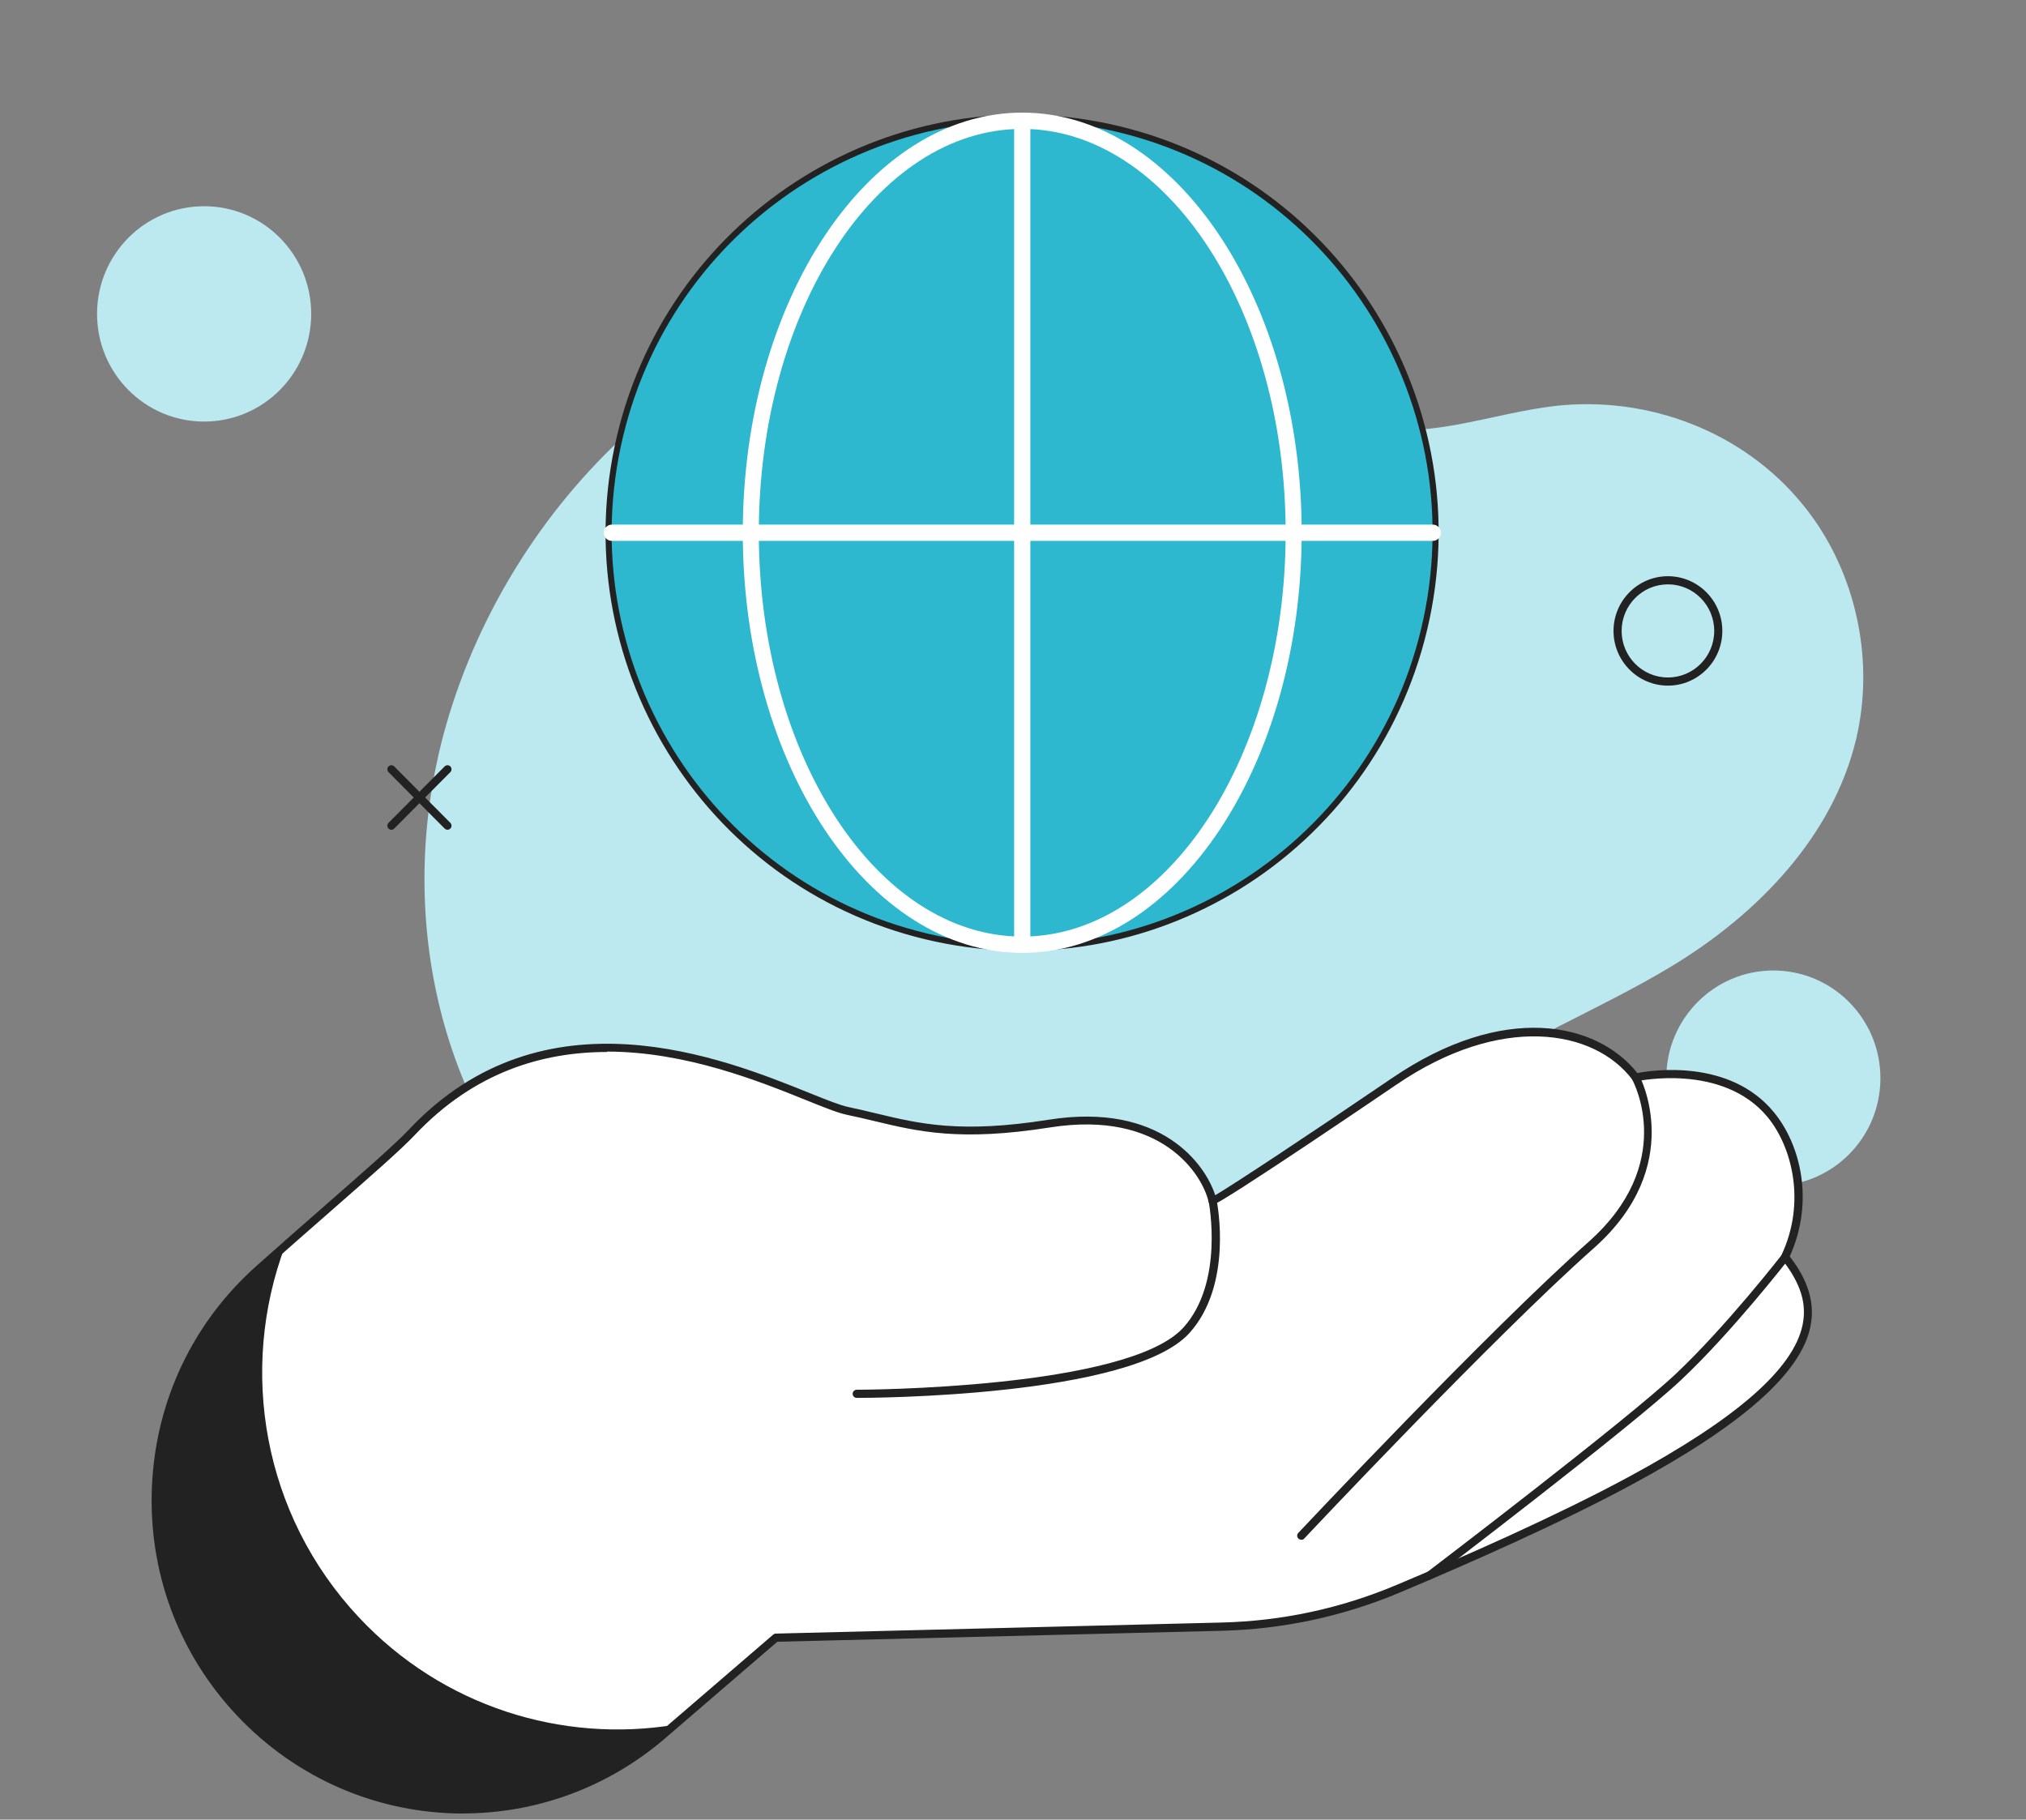 <svg width="334" height="300" viewBox="0 0 334 300" fill="none" xmlns="http://www.w3.org/2000/svg">
<rect x="0" y="0" width="334" height="300" fill="#808080" stroke="none"/>
<g clip-path="url(#clip0_2231_47534)">
<path d="M256.553 169.436C262.962 166.157 269.45 163.007 275.62 159.28C289.725 150.74 302.193 137.914 306.009 121.793C308.919 109.447 306.295 95.901 298.996 85.554C289.948 72.744 274.666 65.915 259.209 66.698C247.839 67.274 236.691 72.696 225.226 70.329C212.997 67.802 203.487 58.686 192.101 54.064C181.558 49.794 170.14 47.699 158.77 48.035C118.267 49.218 84.523 81.38 73.582 119.426C65.488 147.558 70.926 179.111 90.868 201.037C116.232 228.913 149.595 242.634 183.419 228.097C200.8 220.628 212.806 205.419 225.751 192.225C232.382 185.444 239.458 178.951 247.712 174.217C250.622 172.538 253.595 170.987 256.569 169.452L256.553 169.436Z" fill="#BCE9F0"/>
<path d="M234.796 103.695C243.525 66.937 220.922 30.031 184.306 21.266C147.69 12.502 110.933 35.198 102.204 71.956C93.475 108.714 116.078 145.62 152.694 154.385C189.31 163.149 226.067 140.453 234.796 103.695Z" fill="#2EB8CF" stroke="#222222"/>
<path d="M168.522 157.101C143.116 157.101 122.453 126.031 122.453 87.834C122.453 49.636 143.116 18.567 168.522 18.567C193.928 18.567 214.59 49.636 214.59 87.834C214.59 126.031 193.928 157.101 168.522 157.101ZM168.522 21.252C144.58 21.252 125.096 51.139 125.096 87.834C125.096 124.529 144.58 154.416 168.522 154.416C192.463 154.416 211.948 124.529 211.948 87.834C211.948 51.139 192.463 21.252 168.522 21.252Z" fill="white"/>
<path d="M236.176 89.177H100.867C100.135 89.177 99.53 88.569 99.53 87.834C99.53 87.099 100.135 86.492 100.867 86.492H236.208C236.94 86.492 237.545 87.099 237.545 87.834C237.545 88.569 236.94 89.177 236.208 89.177H236.176Z" fill="white"/>
<path d="M168.522 157.101C167.789 157.101 167.185 156.494 167.185 155.758V19.909C167.185 19.174 167.789 18.567 168.522 18.567C169.254 18.567 169.859 19.174 169.859 19.909V155.79C169.859 156.526 169.254 157.133 168.522 157.133V157.101Z" fill="white"/>
<path d="M274.969 113.04C270.023 113.04 266 108.994 266 104.02C266 99.046 270.023 95 274.969 95C279.914 95 283.938 99.046 283.938 104.02C283.938 108.994 279.914 113.04 274.969 113.04ZM274.969 96.343C270.755 96.343 267.336 99.782 267.336 104.02C267.336 108.258 270.755 111.696 274.969 111.696C279.183 111.696 282.602 108.258 282.602 104.02C282.602 99.782 279.183 96.343 274.969 96.343Z" fill="#222222"/>
<path d="M292.349 195.511C302.097 195.511 310 187.563 310 177.759C310 167.955 302.097 160.007 292.349 160.007C282.6 160.007 274.697 167.955 274.697 177.759C274.697 187.563 282.6 195.511 292.349 195.511Z" fill="#BCE9F0"/>
<path d="M51.303 51.752C51.303 41.948 43.4 34 33.651 34C23.903 34 16 41.948 16 51.752C16 61.556 23.903 69.504 33.651 69.504C43.4 69.504 51.303 61.556 51.303 51.752Z" fill="#BCE9F0"/>
<path d="M73.782 136.802C73.607 136.802 73.448 136.738 73.305 136.61L64.05 127.302C63.796 127.046 63.796 126.614 64.05 126.359C64.305 126.103 64.734 126.103 64.988 126.359L74.243 135.666C74.498 135.922 74.498 136.354 74.243 136.61C74.116 136.738 73.941 136.802 73.766 136.802H73.782Z" fill="#222222"/>
<path d="M64.527 136.802C64.352 136.802 64.193 136.738 64.05 136.61C63.796 136.354 63.796 135.922 64.05 135.666L73.305 126.359C73.56 126.103 73.989 126.103 74.243 126.359C74.498 126.614 74.498 127.046 74.243 127.302L64.988 136.61C64.861 136.738 64.686 136.802 64.511 136.802H64.527Z" fill="#222222"/>
<path d="M291.92 183.788C284.175 174.417 269.673 177.663 269.673 177.663C263.105 168.979 247.568 166.276 229.901 178.303C215.43 188.154 200.45 198.054 199.909 198.054C199.051 194.248 192.785 182.173 173.019 185.292C155.367 188.074 149.261 185.196 139.735 183.213C131.275 181.437 94.414 158.6 67.937 186.667C64.406 190.409 53.911 199.237 42.716 209.233C21.343 228.312 19.864 261.369 39.456 282.288C57.998 302.103 88.753 303.766 109.298 286.062L127.92 270.037L201.388 268.214C211.391 267.974 221.25 265.863 230.474 261.977C241.526 257.339 256.871 250.59 268.687 244.209C301.986 226.249 301.032 215.854 294.289 207.266C298.519 198.294 296.134 188.906 291.904 183.788H291.92Z" fill="white"/>
<path d="M59.143 266.631C43.256 249.662 39.36 225.769 46.993 205.427C45.594 206.674 44.163 207.937 42.716 209.217C21.343 228.296 19.864 261.353 39.456 282.272C57.998 302.087 88.753 303.75 109.298 286.046L111.254 284.367C92.649 287.421 72.962 281.392 59.143 266.631Z" fill="#222222"/>
<path d="M76.349 299C62.673 299 49.06 293.514 38.962 282.735C29.373 272.484 24.428 259.098 25.048 245.025C25.684 230.951 31.791 218.061 42.27 208.721C46.23 205.187 50.142 201.764 53.593 198.742C60.081 193.064 65.201 188.586 67.459 186.187C89.738 162.582 119.205 174.465 133.374 180.174C136.237 181.326 138.495 182.237 139.894 182.525C141.5 182.861 143.027 183.229 144.49 183.581C151.63 185.292 158.372 186.907 172.923 184.604C191.401 181.693 198.701 191.945 200.338 197.062C203.249 195.351 215.43 187.323 229.519 177.727C247.886 165.221 263.248 168.499 269.927 176.912C272.439 176.432 285.145 174.545 292.412 183.341C296.754 188.586 299.203 197.942 295.052 207.154C297.088 209.809 299.489 213.807 298.455 218.749C296.865 226.425 287.228 234.949 268.988 244.785C257.078 251.214 241.589 258.011 230.712 262.585C221.377 266.503 211.518 268.614 201.388 268.87L128.142 270.677L109.696 286.558C100.027 294.89 88.148 298.984 76.317 298.984L76.349 299ZM100.107 173.441C89.436 173.441 78.193 176.752 68.413 187.099C66.108 189.546 60.971 194.04 54.467 199.733C51.016 202.756 47.105 206.178 43.145 209.697C32.936 218.796 26.988 231.367 26.368 245.057C25.764 258.762 30.566 271.796 39.917 281.792C58.252 301.367 88.53 303.014 108.853 285.518L127.474 269.493C127.586 269.397 127.745 269.333 127.888 269.333L201.356 267.51C211.311 267.27 221.027 265.191 230.203 261.321C241.064 256.763 256.489 249.982 268.368 243.569C286.242 233.926 295.657 225.705 297.167 218.445C297.899 214.894 296.849 211.568 293.764 207.634C293.605 207.442 293.573 207.154 293.685 206.93C297.803 198.182 295.386 189.002 291.395 184.172C283.984 175.216 269.943 178.239 269.799 178.271C269.545 178.335 269.275 178.223 269.116 178.015C262.739 169.587 247.346 167.156 230.251 178.799C229.964 178.991 201.086 198.662 199.893 198.662C199.575 198.662 199.305 198.438 199.241 198.134C198.239 193.736 191.608 182.957 173.098 185.883C158.277 188.218 151.407 186.571 144.14 184.828C142.677 184.476 141.166 184.124 139.576 183.788C138.065 183.469 135.759 182.541 132.833 181.358C125.216 178.287 113.067 173.377 100.075 173.377L100.107 173.441Z" fill="#222222"/>
<path d="M141.229 230.471C140.864 230.471 140.562 230.167 140.562 229.799C140.562 229.432 140.864 229.128 141.229 229.128C141.277 229.128 141.309 229.128 141.357 229.128C141.866 229.128 185.915 229.016 195.09 218.876C201.833 211.424 199.289 198.31 199.273 198.182C199.193 197.814 199.432 197.462 199.797 197.398C200.147 197.334 200.513 197.558 200.577 197.926C200.688 198.486 203.28 211.824 196.076 219.788C186.519 230.343 143.392 230.471 141.436 230.471C141.404 230.471 141.325 230.471 141.245 230.471H141.229Z" fill="#222222"/>
<path d="M214.523 253.853C214.364 253.853 214.189 253.789 214.062 253.677C213.791 253.421 213.775 253.005 214.03 252.733C214.348 252.397 245.485 219.276 261.848 204.787C276.399 191.897 269.386 178.559 269.083 177.999C268.909 177.679 269.02 177.263 269.354 177.087C269.672 176.912 270.085 177.023 270.26 177.359C270.34 177.503 278.1 192.185 262.738 205.794C246.423 220.252 215.318 253.325 215.016 253.661C214.889 253.805 214.714 253.869 214.539 253.869L214.523 253.853Z" fill="#222222"/>
<path d="M235.578 260.489C235.371 260.489 235.18 260.394 235.053 260.218C234.83 259.93 234.894 259.498 235.18 259.274C235.514 259.018 267.97 234.325 276.256 226.521C284.525 218.732 293.684 206.962 293.78 206.834C294.002 206.546 294.432 206.498 294.718 206.722C295.004 206.946 295.052 207.378 294.829 207.665C294.734 207.777 285.511 219.644 277.162 227.496C268.829 235.349 236.309 260.09 235.975 260.346C235.848 260.441 235.721 260.473 235.578 260.473V260.489Z" fill="#222222"/>
</g>
<defs>
<clipPath id="clip0_2231_47534">
<rect width="310" height="299" fill="white"/>
</clipPath>
</defs>
</svg>
